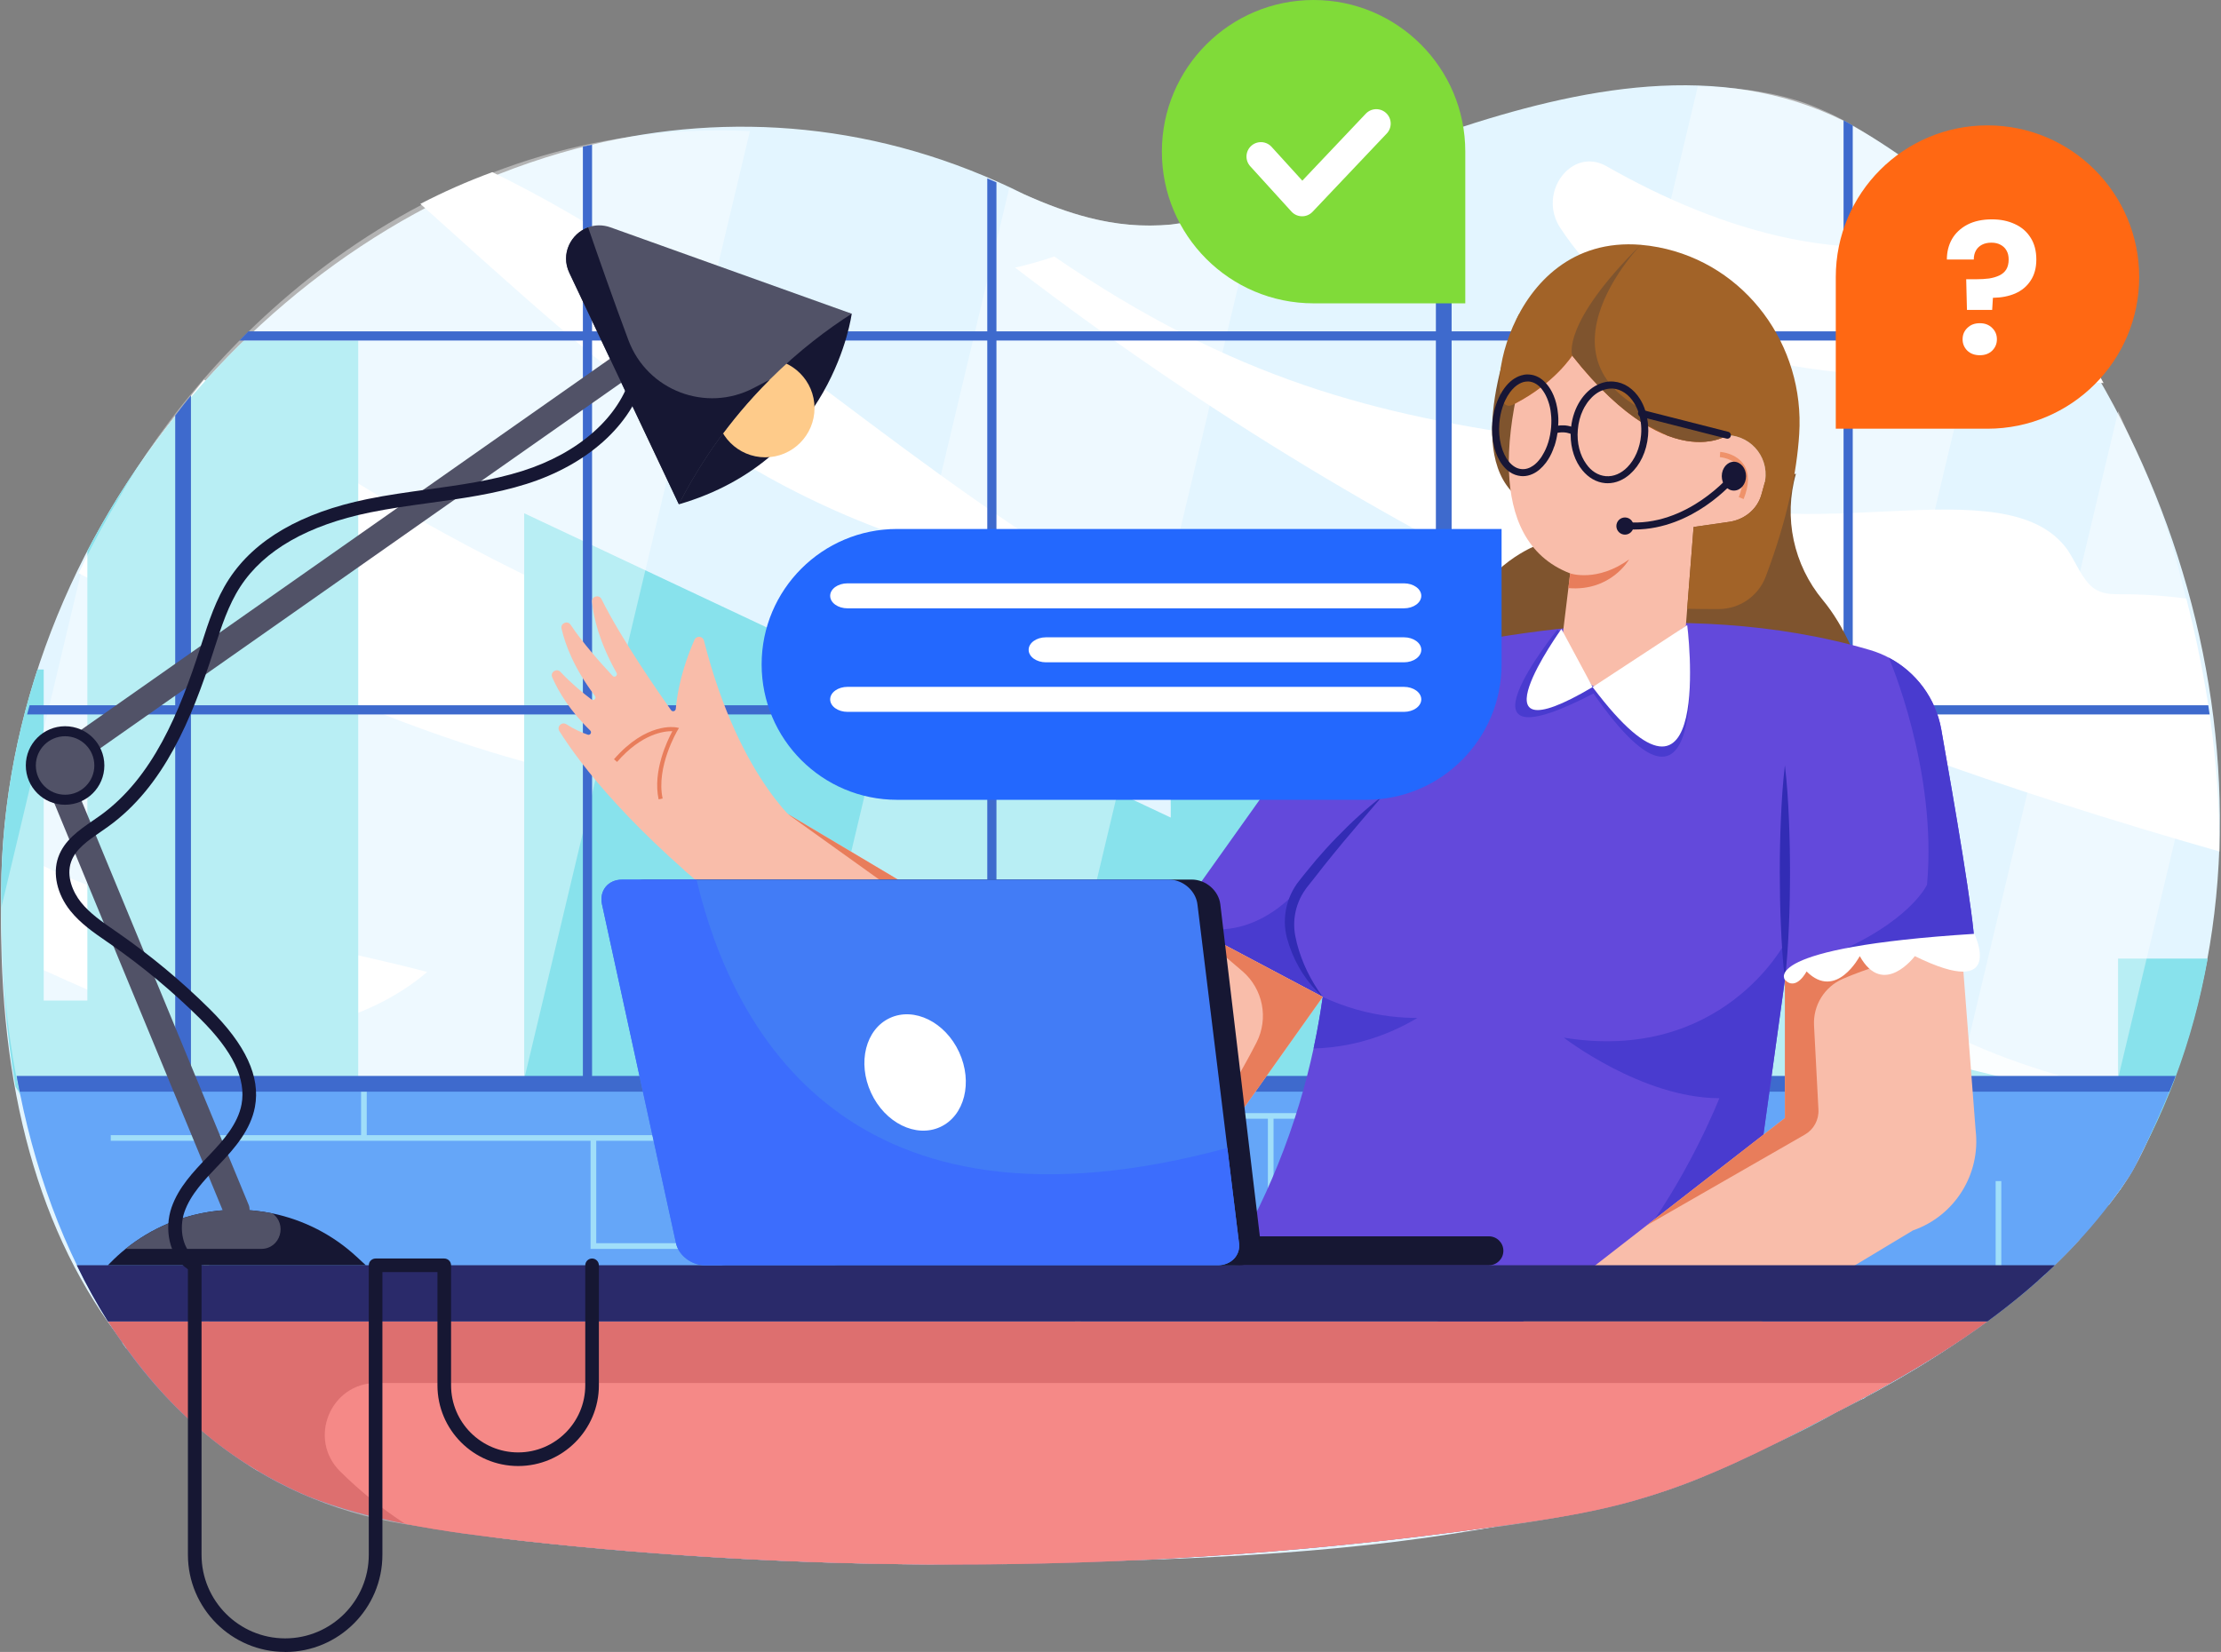<svg xmlns="http://www.w3.org/2000/svg" width="539" height="401" viewBox="0 0 539 401" fill="none"><rect x="0" y="0" width="539" height="401" fill="#808080" stroke="none"/><g clip-path="url(#clip0_2671_2688)"><path d="M0.309 220.232C-1.007 307.201 38.943 364.647 127.061 374.057C160.115 377.717 193.363 379.603 226.621 379.765C300.091 378.521 379.504 378.595 445.916 342.674C472.821 329.279 496.031 312.882 514.592 288.704C559.339 215.319 538.291 113.941 480.672 53.571V53.566C470.547 44.315 459.531 35.817 447.4 29.321C417.284 14.318 383.161 21.395 352.285 31.653C329.199 38.612 307.425 51.368 284.166 54.516C277.352 55.127 270.862 54.543 264.219 52.839C259.188 51.558 254.052 49.652 248.572 47.171C213.537 29.668 177.043 26.996 143.207 35.222C103.474 44.883 68.048 69.21 42.52 101.048C15.598 134.532 -0.534 177.024 0.309 220.232Z" fill="#E3F5FF"></path><path d="M19.074 139.163C83.47 171.549 167.518 213.752 234.996 181.187C238.083 179.937 237.389 174.837 234.117 174.633C170.44 165.32 101.533 130.794 49.502 92.152C34.471 110.716 28.682 119.851 19.074 139.163Z" fill="white"></path><path d="M102.009 49.492C148.828 91.442 184.014 125.854 249.712 138.533C254.212 139.695 257.208 134.829 253.392 132.573C206.235 102.124 168.132 65.476 119.477 41.787C113.314 44.051 107.492 46.65 102.007 49.495L102.009 49.492Z" fill="white"></path><path d="M0.312 220.344C0.29 223.896 0.37 227.509 0.566 231.188C15.348 237.211 30.511 245.31 45.635 249.441C65.959 254.076 89.568 248.103 103.667 235.936C76.112 228.704 44.848 224.441 16.428 212.958C11.116 210.647 5.947 207.938 1.056 204.773C0.602 209.81 0.34 215.004 0.312 220.344Z" fill="white"></path><path d="M246.358 64.969C340.631 137.106 435.645 177.296 538.614 206.694C538.774 185.591 535.513 164.499 530.587 145.313C525.305 144.597 519.962 144.236 514.601 144.247C512.403 144.247 510.051 144.266 507.972 142.677C505.326 140.659 503.866 136.652 501.787 133.513C486.836 112.451 436.358 134.408 404.741 118.408C395.436 114.792 385.96 109.359 376.255 106.588C333.791 100.833 299.442 92.125 255.848 62.268C255.848 62.268 255.847 62.268 255.845 62.268C252.67 63.364 249.547 64.234 246.358 64.966V64.969Z" fill="white"></path><path d="M378.645 55.311C407.302 98.874 465.364 89.933 510.508 92.992C503.976 80.688 493.192 65.586 482.144 54.992C451.278 66.759 417.445 56.079 389.793 40.303C381.369 35.596 373.052 46.796 378.643 55.308L378.645 55.311Z" fill="white"></path><path opacity="0.8" d="M305.696 137.016C368.897 223.858 417.902 248.572 511.778 292.523C512.745 291.262 513.681 289.987 514.59 288.704C519.048 282.631 521.775 275.568 524.875 268.755C509.203 263.346 494.376 260.515 478.357 253.358C417.761 221.567 367.864 184.076 305.696 137.016Z" fill="white"></path><path d="M0.312 220.344C0.32 236.355 1.502 250.78 3.763 263.77C6.354 268.206 9.091 272.53 11.975 276.726C47.031 328.152 93.742 347.426 159.793 355.746C221.328 362.754 289.77 369.655 349.842 370.451V164.036C350.027 146.276 332.969 133.311 314.868 135.076C277.493 136.652 284.405 172.785 284.116 198.459L127.215 124.595V323.738H86.934V82.665H59.222C44.016 97.442 31.059 114.747 21.203 133.716V242.882H10.606V162.521H9.091C3.082 180.98 -0.057 200.467 0.312 220.344Z" fill="#88E2EC"></path><path d="M514.019 232.687V289.427C514.209 289.185 514.402 288.948 514.592 288.705C525.337 271.513 532.247 252.484 535.777 232.689H514.019V232.687Z" fill="#88E2EC"></path><path d="M386.954 357.373V365.213C407.638 360.301 427.477 353.218 445.916 342.668C468.377 331.341 490.058 317.431 506.705 298.061V266.595C493.484 263.359 474.518 258.719 461.371 255.505C461.768 247.043 451.069 239.946 442.466 237.622C424.538 230.591 387.551 238.77 388.6 255.403V357.37H386.956L386.954 357.373Z" fill="#88E2EC"></path><g opacity="0.4"><path d="M457.771 336.306C474.556 326.976 490.735 315.952 503.893 301.825C503.898 301.825 503.904 301.82 503.904 301.814C504.182 301.528 504.435 301.233 504.708 300.941L504.928 300.01L506.704 292.556C514.768 258.738 527.626 204.617 535.785 170.381C527.323 126.239 523.423 121.15 514.055 99.841C501.654 151.927 469.74 286.035 457.774 336.303L457.771 336.306Z" fill="white"></path><path d="M327.803 374.828C355.854 371.457 388.291 369.216 413.74 358.289L485.2 58.077C483.729 56.543 482.234 55.059 480.675 53.569C473.881 47.004 466.476 41.529 458.578 36.206C453.362 32.549 447.632 28.952 441.612 26.43C432.717 22.494 421.927 21.148 412.032 20.969L327.803 374.828Z" fill="white"></path><path d="M165.926 377.535C186.126 378.931 206.375 379.661 226.621 379.763C251.681 274.48 280.255 154.437 305.255 49.416C281.373 57.914 267.62 56.003 244.934 45.605C240.054 66.101 233.164 95.053 228.232 115.778H228.229C208.908 196.976 185.321 296.032 165.926 377.535Z" fill="white"></path><path d="M0.312 220.343C-0.311 282.883 27.96 360.732 101.392 370.45L181.994 31.817C104.132 28.308 50.39 82.441 28.651 121.284C26.101 125.45 22.742 131.581 20.183 136.846L0.312 220.343Z" fill="white"></path></g><path d="M527.769 261.754C524.842 269.115 521.6 276.355 518.012 283.416C517.056 285.277 515.77 286.957 514.592 288.7C513.275 290.559 511.885 292.413 510.466 294.211C510.461 294.211 510.455 294.219 510.45 294.219C508.371 296.846 506.187 299.363 503.904 301.814C503.904 301.82 503.899 301.825 503.893 301.825C487.766 319.216 466.743 331.925 445.916 342.67C431.83 350.02 417.741 357.472 402.548 362.429C388.344 367.279 373.391 369.096 358.591 371.167C325.73 375.623 292.645 378.355 259.497 379.349C210.428 380.751 161.184 378.619 112.498 372.252C99.321 370.294 86.923 368.042 74.677 363.209C33.391 345.755 11.809 303.703 4.137 261.754H527.769Z" fill="#65A6F8"></path><path d="M309.066 271.576V296.44H399.045V297.817H307.689V271.576C278.71 271.576 220.361 271.576 191.242 271.576V270.199H251.99V261.753H253.366V270.199H348.204V261.753H349.581V271.576H309.063H309.066Z" fill="#A0DEF9"></path><path d="M187.409 363.135H126.662V364.512C155.841 364.512 214.086 364.512 243.108 364.512V379.697C243.568 379.691 244.025 379.686 244.485 379.68V364.512H285.003V334.77H319.305V333.393H262.253V310.754H260.876V333.393C254.385 333.393 180.739 333.393 176.906 333.393V334.77H187.414V363.135H187.409ZM188.786 334.77C204.579 334.77 269.168 334.77 283.623 334.77V363.135H188.786V334.77Z" fill="#A0DEF9"></path><path d="M49.383 303.306H50.76V325.945H107.812V327.322H73.51V357.064H62.538C61.8 356.607 61.081 356.147 60.377 355.687H72.133V327.322C61.778 327.322 40.943 327.322 30.618 327.322C30.288 326.865 29.963 326.405 29.638 325.945H49.383V303.306Z" fill="#A0DEF9"></path><path d="M452.682 339.092C452.894 341.562 413.495 340.127 412.228 340.469C411.388 340.469 350.936 340.469 350.101 340.469V339.092H410.849V310.727H400.34V309.35C403.89 309.35 478.147 309.35 484.31 309.35V286.711H485.687V309.35H496.293C495.794 309.813 495.282 310.276 494.772 310.727C491.239 310.727 417.725 310.727 412.223 310.727V339.092H452.677H452.682Z" fill="#A0DEF9"></path><path d="M88.314 276.921H26.878V275.544H87.626V261.753H89.002V275.544H183.84V261.753H185.217V276.921H144.699V301.786H234.679V303.163H143.322V276.921C142.38 276.921 89.223 276.921 88.314 276.921Z" fill="#A0DEF9"></path><path d="M212.566 171.205C213.35 171.392 214.13 171.571 214.909 171.745L215.039 171.205H212.566ZM4.035 261.179C4.269 262.454 4.515 263.723 4.771 264.996H526.453C526.976 263.729 527.499 262.454 527.995 261.179H449.629V173.433H536.243C536.138 172.689 536.028 171.946 535.912 171.205H449.629V82.666H504.425C503.951 81.922 503.475 81.176 502.985 80.438H449.629V30.442C448.896 30.017 448.152 29.607 447.401 29.205V80.438H352.285V31.326C351.002 31.711 349.743 32.094 348.466 32.518V80.438H241.82V44.258C241.082 43.933 240.336 43.613 239.595 43.294V80.438H143.683V35.126C143.524 35.159 143.364 35.187 143.207 35.219C142.623 35.332 142.039 35.451 141.456 35.572V80.438H60.272C59.537 81.176 58.804 81.919 58.085 82.666H141.456V171.205H46.34V95.978C45.038 97.592 43.768 99.214 42.52 100.858V171.205H7.178C6.974 171.943 6.773 172.684 6.574 173.433H42.52V261.179H4.035ZM141.456 173.433V261.179H46.34V173.433H141.456ZM241.82 261.179V173.433H348.466V261.179H241.82ZM143.683 261.179V173.433H239.595V261.179H143.683ZM239.595 82.666V171.205H143.683V82.666H239.595ZM348.466 82.666V171.205H241.82V82.666H348.466ZM447.401 171.205H352.285V82.666H447.401V171.205ZM447.401 261.179H352.285V173.433H447.401V261.179Z" fill="#3E6ACD"></path><path d="M372.038 132.755C372.038 132.755 358.154 138.558 355.948 151.812C353.742 165.063 450.672 160.531 450.672 160.531C450.672 160.531 447.86 152.272 442.35 145.64C435.262 137.112 432.802 125.65 435.848 114.987L372.038 132.758V132.755Z" fill="#7F542E"></path><path d="M471.122 177.096C469.787 169.537 465.017 163.143 458.386 159.645C456.959 158.891 455.45 158.268 453.87 157.803C407.478 144.091 356.427 155.11 336.464 160.54C330.976 162.03 326.176 165.373 322.88 170.002L285.157 222.989L321.002 241.991C320.798 243.437 320.575 244.932 320.316 246.466L320.31 246.496C319.889 249.055 319.382 251.731 318.785 254.513C316.931 263.116 314.18 272.713 310.06 282.866C306.321 292.086 302.143 300.072 298.084 306.814C315.356 309.471 328.693 313.431 337.362 316.397C343.677 318.554 348.901 320.66 353.585 322.64C356.042 323.679 358.347 324.684 360.583 325.645H360.58C361.918 326.22 363.229 326.777 364.532 327.316C364.664 327.371 364.796 327.427 364.928 327.482C365.138 327.567 365.347 327.652 365.553 327.738C365.931 327.892 366.311 328.046 366.688 328.198C366.76 328.228 366.834 328.255 366.906 328.286C367.338 328.456 367.768 328.627 368.2 328.795C368.283 328.828 368.365 328.859 368.448 328.892C368.921 329.076 369.398 329.255 369.877 329.434C369.902 329.442 369.927 329.453 369.951 329.462C370.436 329.641 370.921 329.817 371.411 329.993C371.438 330.001 371.463 330.012 371.491 330.021C371.989 330.197 372.493 330.373 373 330.544C373.041 330.558 373.08 330.571 373.121 330.585C374.134 330.927 375.162 331.254 376.214 331.568C376.271 331.585 376.332 331.604 376.39 331.621C377.428 331.929 378.491 332.224 379.582 332.505C379.65 332.524 379.722 332.54 379.791 332.56C380.325 332.695 380.865 332.827 381.413 332.956C381.484 332.973 381.556 332.989 381.625 333.006C382.14 333.124 382.66 333.243 383.189 333.356C383.25 333.369 383.31 333.383 383.374 333.394C383.927 333.513 384.489 333.625 385.059 333.736C385.177 333.758 385.296 333.78 385.414 333.804C385.995 333.915 386.582 334.022 387.182 334.124C400.993 336.489 412.606 335.583 419.755 334.606L433.166 237.844C435.738 235.272 439.459 233.424 443.686 232.096C458.364 227.492 479.147 229.224 479.147 229.224C479.147 223.336 474.24 194.696 471.12 177.102L471.122 177.096Z" fill="#6349DB"></path><path d="M368.621 76.249C368.621 76.249 355.452 106.387 366.594 119.019C377.736 131.651 368.621 76.249 368.621 76.249Z" fill="#7F542E"></path><path d="M366.203 114.528C366.619 125.238 370.323 135.064 381.057 139.192L379.325 153.407C378.458 160.473 383.555 166.868 390.638 167.614C391.233 167.675 391.819 167.708 392.403 167.708C401.353 167.708 408.888 160.592 409.166 151.427L411.008 127.92L419.636 126.681C423.092 126.188 426.116 123.922 427.286 120.633C427.355 120.43 427.421 120.226 427.482 120.014L428.126 117.695C429.781 111.733 425.392 105.807 419.209 105.644C419.209 105.644 419.209 105.518 419.209 105.286C419.209 101.48 418.521 68.489 394.455 69.337C382.701 69.745 372.705 78.059 369.623 89.413C368.018 95.367 366.514 102.618 366.217 109.794C366.148 111.383 366.14 112.961 366.2 114.525L366.203 114.528Z" fill="#F9BDAA"></path><path d="M367.646 97.991C377.296 93.006 381.548 86.317 381.548 86.317C404.65 115.651 419.212 105.641 419.212 105.641C419.212 105.641 419.934 71.298 397.347 69.397C396.424 69.32 395.463 69.298 394.463 69.334C382.702 69.753 372.705 78.056 369.629 89.412C368.913 92.053 368.216 94.953 367.646 97.991Z" fill="#FB7E60"></path><path d="M381.052 139.192C381.052 139.192 387.595 141.43 395.375 135.782C395.375 135.782 390.98 143.631 380.617 142.76L381.052 139.192Z" fill="#E87D5B"></path><path d="M436.639 105.372C436.046 114.628 433.761 126.026 428.564 139.834C428.548 139.875 428.534 139.913 428.52 139.949C426.714 144.733 422.115 147.878 417.004 147.847C414.409 147.833 411.857 147.842 409.45 147.781L411.008 127.92L419.647 126.678C423.095 126.188 426.127 123.919 427.281 120.634C427.358 120.43 427.424 120.218 427.485 120.006L428.129 117.704C429.787 111.741 425.403 105.804 419.212 105.644C419.212 105.644 419.182 105.666 419.121 105.702C418.392 106.151 413.236 109.004 404.694 105.755C402.785 105.03 400.709 104 398.473 102.568C393.554 99.424 387.871 94.343 381.548 86.315C381.548 86.315 377.293 93.007 367.646 97.992C367.478 98.077 367.307 98.171 367.128 98.256C359.112 102.252 364.801 56.675 398.197 59.426C398.197 59.426 398.2 59.429 398.203 59.429C399.58 59.542 401.001 59.738 402.474 60.021C423.671 64.116 438.024 83.826 436.639 105.372Z" fill="#A26328"></path><path d="M419.121 105.701C418.392 106.15 413.236 109.003 404.694 105.754L398.473 102.567C393.555 99.422 387.871 94.342 381.548 86.314C381.548 86.314 378.761 78.68 398.198 59.425C398.217 59.409 398.233 59.392 398.25 59.376C398.236 59.392 398.222 59.409 398.203 59.428C396.016 61.739 364.097 96.592 419.121 105.701Z" fill="#7F542E"></path><path d="M423.15 121.146C424.519 117.726 424.557 114.952 423.266 112.904C421.432 109.99 417.626 109.706 417.464 109.695L417.381 110.968L417.422 110.331L417.378 110.968C417.411 110.968 420.71 111.226 422.192 113.589C423.249 115.275 423.172 117.657 421.966 120.672L423.148 121.146H423.15Z" fill="#EF926A"></path><path d="M381.17 105.336V105.526C381.17 108.935 382.244 112.033 384.032 114.179C385.486 115.944 387.391 117.087 389.539 117.277C389.754 117.302 389.944 117.302 390.159 117.302C392.161 117.302 394.045 116.467 395.642 115.038V115.013C397.977 112.964 399.624 109.627 399.957 105.741C400.029 104.978 400.029 104.24 399.982 103.499C399.935 102.833 399.863 102.188 399.742 101.569C399.646 100.924 399.481 100.305 399.291 99.685C398.982 98.683 398.553 97.755 398.027 96.895C396.454 94.367 394.166 92.842 391.616 92.63C390.233 92.511 388.898 92.798 387.658 93.417C384.392 95.015 381.842 98.853 381.294 103.571C381.269 103.761 381.247 103.976 381.223 104.166C381.176 104.546 381.176 104.953 381.176 105.333L381.17 105.336ZM382.911 104.312C383.054 102.571 383.484 100.974 384.15 99.567C384.365 99.09 384.626 98.636 384.913 98.209C385.128 97.851 385.367 97.518 385.629 97.207C386.582 96.039 387.702 95.18 388.942 94.728C389.608 94.466 390.299 94.323 391.015 94.323H391.467C393.469 94.513 395.281 95.731 396.57 97.804C396.785 98.162 396.999 98.542 397.165 98.925C397.33 99.258 397.473 99.616 397.594 99.974C397.691 100.236 397.784 100.522 397.856 100.809C397.881 100.905 397.903 100.977 397.927 101.07C398.024 101.5 398.118 101.929 398.167 102.356C398.335 103.406 398.357 104.502 398.263 105.598C398.002 108.792 396.713 111.604 394.926 113.416C393.447 114.917 391.613 115.751 389.682 115.586C387.799 115.418 386.13 114.322 384.962 112.631C383.437 110.533 382.627 107.553 382.911 104.312Z" fill="#171636"></path><path d="M362.1 104.215C362.1 104.691 362.125 105.168 362.147 105.622C362.433 109.554 363.959 112.821 366.2 114.443C366.297 114.514 366.366 114.561 366.437 114.611C367.247 115.159 368.153 115.47 369.109 115.563C369.277 115.588 369.417 115.588 369.585 115.588C370.395 115.588 371.207 115.398 371.97 115.04C373.137 114.517 374.233 113.561 375.189 112.3C375.88 111.369 376.453 110.323 376.905 109.152C377.023 108.794 377.142 108.461 377.285 108.15C377.593 107.172 377.833 106.148 377.976 105.074C378.048 104.691 378.094 104.311 378.119 103.906C378.141 103.716 378.141 103.502 378.141 103.311C378.238 102.119 378.188 100.951 378.023 99.831C377.998 99.519 377.951 99.211 377.88 98.9V98.875C377.64 97.539 377.213 96.278 376.64 95.157C376.211 94.348 375.734 93.632 375.186 93.037C374.065 91.773 372.683 91.035 371.182 90.916C371.017 90.892 370.849 90.892 370.659 90.892C370.158 90.892 369.659 90.988 369.18 91.131C367.701 91.561 366.297 92.585 365.104 94.207C364.746 94.684 364.413 95.21 364.127 95.758C363.078 97.713 362.386 100.073 362.172 102.576L362.147 103.149C362.1 103.507 362.1 103.887 362.1 104.223V104.215ZM363.865 102.714C363.984 101.331 364.245 100.021 364.653 98.803C364.749 98.492 364.868 98.184 364.986 97.873C365.08 97.633 365.176 97.396 365.294 97.181C365.628 96.465 366.032 95.799 366.462 95.204C367.153 94.298 367.891 93.607 368.679 93.177C369.345 92.794 370.037 92.605 370.728 92.605H371.036C372.061 92.701 373.016 93.199 373.851 94.083C374.302 94.585 374.732 95.204 375.115 95.942C375.352 96.419 375.591 96.945 375.759 97.493C376.07 98.374 376.285 99.352 376.379 100.354C376.522 101.45 376.522 102.595 376.426 103.763C376.211 106.291 375.495 108.626 374.352 110.461C374.209 110.747 374.019 111.009 373.829 111.27C373.305 111.986 372.733 112.581 372.113 113.011C371.207 113.655 370.229 113.963 369.252 113.87C368.084 113.773 367.035 113.107 366.178 112.058C364.51 110.031 363.557 106.528 363.865 102.714Z" fill="#171636"></path><path d="M381.614 105.539L382.44 104.054C379.802 102.587 377.064 103.553 376.949 103.594L377.527 105.192C377.549 105.183 379.667 104.454 381.617 105.536L381.614 105.539Z" fill="#171636"></path><path d="M419.212 106.492C419.592 106.492 419.936 106.236 420.035 105.853C420.151 105.398 419.876 104.936 419.421 104.82L398.566 99.508C398.112 99.392 397.649 99.668 397.534 100.122C397.418 100.576 397.693 101.039 398.148 101.155L419.003 106.467C419.074 106.483 419.143 106.494 419.212 106.494V106.492Z" fill="#171636"></path><path d="M409.466 151.73C409.466 151.73 416.348 211.046 386.505 168.05L409.466 151.73Z" fill="#493BCF"></path><path d="M387.279 168.05L378.023 152.771C378.023 152.771 349.559 187.834 387.279 168.05Z" fill="#493BCF"></path><path d="M409.466 151.73C409.466 151.73 416.348 206.455 386.505 166.786L409.466 151.73Z" fill="white"></path><path d="M386.505 166.784L378.929 152.688C378.929 152.688 355.637 185.037 386.505 166.784Z" fill="white"></path><path d="M321.002 241.991L285.157 222.989C302.311 231.636 314.893 216.297 316.1 214.758C313.338 218.398 312.286 223.088 313.351 227.538C313.654 228.816 314.056 230.16 314.588 231.556C316.48 236.538 319.187 240 321.002 241.988V241.991Z" fill="#493BCF"></path><path d="M433.166 228.9V237.837L419.755 334.599C412.606 335.577 400.993 336.483 387.182 334.117C373.674 331.806 365.336 327.61 353.588 322.642L353.582 322.636C390.396 335.106 417.265 266.579 417.265 266.579C398.489 266.579 379.518 251.89 379.518 251.89C417.907 258.119 433.166 228.9 433.166 228.9Z" fill="#493BCF"></path><path d="M433.166 237.839C432.651 233.499 432.384 229.162 432.199 224.822C432.001 220.482 431.93 216.145 431.924 211.804C431.924 207.464 431.998 203.127 432.197 198.787C432.378 194.447 432.648 190.11 433.166 185.77C433.684 190.11 433.954 194.447 434.135 198.787C434.331 203.127 434.405 207.464 434.408 211.804C434.403 216.145 434.331 220.482 434.133 224.822C433.951 229.162 433.681 233.499 433.166 237.839Z" fill="#322CB5"></path><path d="M464.221 298.689L352.266 366.032L345.671 339.383L399.616 297.466L433.166 271.398V237.837L433.177 237.826C442.546 228.471 467.154 228.647 475.956 229.033L479.459 274.405C480.706 285.071 474.367 295.17 464.224 298.686L464.221 298.689Z" fill="#F9BDAA"></path><path d="M440.235 248.919L441.306 269.361C441.436 271.842 440.161 274.183 438.007 275.42L399.618 297.464L433.169 271.396V237.835L433.18 237.824C442.548 228.469 467.157 228.645 475.958 229.031C475.958 229.031 458.278 232.793 447.219 237.609C442.76 239.551 439.982 244.059 440.235 248.917V248.919Z" fill="#E87D5B"></path><path d="M361.739 360.31L361.543 360.464L357.333 363.78C353.315 366.938 347.972 367.847 343.137 366.195L332.903 362.692C332.306 362.488 331.675 362.461 331.086 362.593C330.367 362.755 329.703 363.143 329.21 363.733C326.903 366.489 324.369 368.522 322.406 369.866C321.957 370.174 321.464 370.273 321.004 370.21C319.941 370.064 319.049 369.078 319.283 367.853C319.701 365.65 320.448 363.251 321.004 361.612C321.078 361.398 321.026 361.197 320.899 361.056C320.718 360.833 320.365 360.748 320.087 360.976C315.102 365.011 311.688 366.346 309.721 366.757C309.567 366.79 309.418 366.803 309.27 366.803C308.19 366.781 307.265 365.864 307.323 364.73C307.414 362.791 308.21 360.668 308.21 360.668H305.737C305.109 360.668 304.566 360.387 304.205 359.955C303.798 359.473 303.616 358.809 303.79 358.134C304.382 355.843 305.544 353.296 306.375 351.627C306.488 351.398 306.488 351.167 306.414 350.963C306.268 350.578 305.849 350.311 305.384 350.44C304.15 350.776 303.098 350.949 302.223 351.024C300.562 351.164 299.466 349.294 300.397 347.912C305.048 340.969 314.169 334.234 319.029 330.937C319.547 330.587 320.101 330.315 320.676 330.119C322.29 329.58 324.072 329.651 325.663 330.367L354.808 343.506L361.742 360.313L361.739 360.31Z" fill="#F3CDC1"></path><path d="M305.384 350.44C304.151 350.776 303.099 350.949 302.223 351.024C302.223 351.024 310.33 345.073 316.372 342.724L306.414 350.96C306.268 350.575 305.85 350.308 305.384 350.437V350.44Z" fill="#EF926A"></path><path d="M318.388 352.234L307.783 360.669H305.737C305.109 360.669 304.567 360.389 304.206 359.956L318.388 352.234Z" fill="#EF926A"></path><path d="M324.65 355.649L320.9 361.055C320.718 360.832 320.365 360.747 320.087 360.975C315.103 365.01 311.688 366.345 309.722 366.756C309.567 366.789 309.419 366.803 309.27 366.803L324.653 355.649H324.65Z" fill="#EF926A"></path><path d="M361.544 360.464L357.333 363.78C353.315 366.938 347.973 367.847 343.137 366.195L332.903 362.692C332.306 362.488 331.675 362.461 331.086 362.593C330.367 362.755 329.703 363.144 329.21 363.733C326.903 366.489 324.369 368.522 322.406 369.866C321.957 370.174 321.464 370.273 321.004 370.21C324.342 366.019 329.706 359.068 329.888 357.484C329.888 357.484 346.56 367.85 356.832 362.116C358.6 361.128 360.164 360.624 361.546 360.464H361.544Z" fill="#EF926A"></path><path d="M306.329 350.8C307.171 349.792 308.094 348.877 309.041 347.999C309.988 347.12 310.963 346.275 311.969 345.465C312.971 344.656 314.006 343.885 315.069 343.147C316.132 342.409 317.22 341.706 318.388 341.101C317.545 342.111 316.625 343.026 315.678 343.904C314.731 344.782 313.756 345.631 312.748 346.435C311.743 347.244 310.707 348.016 309.647 348.751C308.584 349.489 307.496 350.191 306.329 350.8Z" fill="#FD7259"></path><path d="M308.108 360.5C308.951 359.492 309.873 358.578 310.82 357.699C311.768 356.821 312.743 355.975 313.748 355.166C314.75 354.356 315.786 353.585 316.849 352.847C317.912 352.109 318.999 351.407 320.167 350.801C319.324 351.811 318.405 352.726 317.457 353.604C316.51 354.483 315.535 355.331 314.527 356.135C313.522 356.945 312.487 357.716 311.426 358.451C310.363 359.189 309.276 359.891 308.108 360.5Z" fill="#FD7259"></path><path d="M320.613 361.149C320.853 360.384 321.197 359.698 321.566 359.029C321.94 358.365 322.353 357.729 322.802 357.118C323.248 356.506 323.733 355.92 324.254 355.363C324.782 354.81 325.333 354.276 325.994 353.821C325.757 354.587 325.413 355.275 325.044 355.945C324.669 356.608 324.256 357.244 323.808 357.856C323.359 358.467 322.877 359.051 322.353 359.61C321.825 360.163 321.274 360.698 320.616 361.155L320.613 361.149Z" fill="#FD7259"></path><path d="M321.001 241.99C317.3 238.707 314.502 234.332 312.886 229.537C312.682 228.937 312.495 228.334 312.329 227.72C312.164 227.083 312.032 226.439 311.946 225.784C311.767 224.476 311.77 223.143 311.927 221.829C312.084 220.515 312.415 219.221 312.886 217.982C313.37 216.745 314.001 215.581 314.766 214.482C316.265 212.51 317.878 210.602 319.456 208.682C321.067 206.804 322.728 204.973 324.457 203.207C327.894 199.658 331.532 196.298 335.451 193.288C332.245 197.047 329.034 200.746 325.9 204.502C324.353 206.396 322.783 208.272 321.271 210.186L319.032 213.055L317.9 214.479L317.333 215.189L317.19 215.371L317.03 215.589L316.791 215.925C315.485 217.756 314.604 219.915 314.257 222.151C314.078 223.269 314.037 224.412 314.119 225.547C314.161 226.114 314.249 226.679 314.351 227.243C314.461 227.827 314.593 228.408 314.739 228.986C315.931 233.61 318.071 238.016 321.004 241.987L321.001 241.99Z" fill="#322CB5"></path><path d="M343.966 247.102C340.177 249.382 334.683 252.047 327.677 253.488C324.408 254.16 321.406 254.443 318.785 254.515C319.743 250.054 320.459 245.857 320.999 241.993C323.34 243.092 326.105 244.188 329.274 245.08C334.961 246.683 340.042 247.102 343.966 247.104V247.102Z" fill="#493BCF"></path><path d="M479.15 229.22C479.15 229.22 458.367 227.485 443.689 232.092C463.552 223.985 467.655 214.759 467.655 214.759C470.208 186.888 458.386 159.646 458.386 159.646C465.017 163.144 469.787 169.536 471.123 177.098C474.243 194.692 479.15 223.335 479.15 229.22Z" fill="#493BCF"></path><path d="M321.001 241.99L292.653 281.932C286.091 291.177 273.39 293.388 264.12 287.112C263.782 286.894 263.451 286.649 263.121 286.401L179.715 222.595L166.042 211.205L181.529 191.851L191.033 197.51L191.052 197.521L271.366 245.328L274.621 241.26L288.018 224.506C288.018 224.506 288.024 224.511 288.032 224.517L321.001 241.993V241.99Z" fill="#F9BDAA"></path><path d="M274.618 241.261L267.147 251.946L267.109 252.007L191.031 197.514L191.053 197.525L271.366 245.329L274.618 241.261Z" fill="#E87D5B"></path><path d="M271.363 245.331C271.093 246.237 270.716 247.071 270.311 247.889C269.901 248.704 269.449 249.492 268.962 250.258C268.474 251.023 267.951 251.767 267.386 252.483C266.816 253.196 266.219 253.89 265.511 254.515C265.778 253.609 266.155 252.775 266.56 251.957C266.971 251.142 267.422 250.354 267.91 249.588C268.397 248.823 268.92 248.082 269.485 247.363C270.055 246.65 270.652 245.956 271.357 245.328L271.363 245.331Z" fill="#FD7259"></path><path d="M321.002 241.99L292.653 281.932C286.091 291.177 273.39 293.388 264.121 287.112C280.801 294.771 297.219 268.149 304.927 253.075C307.915 247.231 306.522 240.107 301.568 235.8C295.559 230.576 288.388 224.798 288.035 224.512L321.004 241.988L321.002 241.99Z" fill="#E87D5B"></path><path d="M479.15 226.683C479.15 226.683 486.957 243.032 464.7 232.094C464.7 232.094 457.053 242.344 451.336 232.094C451.336 232.094 445.611 242.996 438.426 235.809C438.426 235.809 435.917 240.705 433.166 237.841C433.166 237.841 426.686 230.001 479.15 226.683Z" fill="white"></path><path d="M195.222 201.395C195.222 201.395 179.709 190.385 170.834 155.502C170.547 154.381 169.011 154.235 168.543 155.296C166.965 158.862 164.616 165.138 164.001 172.067C163.949 172.656 163.195 172.865 162.85 172.38C159.799 168.079 150.747 155.061 145.975 145.434C145.38 144.231 143.546 144.746 143.672 146.081C144.044 149.978 145.44 155.841 149.635 163.353C149.982 163.976 149.161 164.587 148.673 164.067C145.622 160.803 141.37 155.995 138.473 151.652C137.724 150.531 135.975 151.283 136.278 152.597C137.201 156.615 139.376 162.326 144.402 168.952C144.824 169.508 144.119 170.219 143.56 169.8C141.401 168.173 138.578 165.846 136.022 163.103C135.091 162.106 133.469 163.163 134.015 164.411C135.554 167.93 138.316 172.554 143.235 177.324C143.7 177.775 143.24 178.549 142.629 178.337C141.244 177.855 139.401 177.068 137.446 175.812C136.344 175.107 135.053 176.36 135.747 177.467C140.831 185.566 153.066 201.637 179.712 222.592L195.219 201.39L195.222 201.395Z" fill="#F9BDAA"></path><path d="M160.812 193.836C159.16 186.197 164.368 177.401 164.42 177.313L164.786 176.705L164.087 176.57C163.795 176.515 156.828 175.295 149.004 184.305L149.753 184.955C155.751 178.048 161.253 177.456 163.175 177.489C161.944 179.77 158.359 187.202 159.838 194.043L160.81 193.834L160.812 193.836Z" fill="#E87D5B"></path><path d="M420.793 119.089C422.42 119.089 423.739 117.521 423.739 115.586C423.739 113.651 422.42 112.083 420.793 112.083C419.165 112.083 417.846 113.651 417.846 115.586C417.846 117.521 419.165 119.089 420.793 119.089Z" fill="#171636"></path><path d="M396.653 128.537C395.923 128.537 395.182 128.507 394.43 128.441L394.576 126.756C409.439 128.036 420.033 115.184 420.138 115.052L421.451 116.117C421.338 116.258 418.617 119.587 413.93 122.79C409.981 125.489 403.915 128.535 396.655 128.535L396.653 128.537Z" fill="#171636"></path><path d="M394.35 129.78C395.502 129.78 396.435 128.846 396.435 127.695C396.435 126.544 395.502 125.61 394.35 125.61C393.199 125.61 392.266 126.544 392.266 127.695C392.266 128.846 393.199 129.78 394.35 129.78Z" fill="#171636"></path><path d="M482.33 320.767C474.914 326.23 466.933 331.149 458.82 335.712C453.249 338.848 447.618 341.817 442.066 344.681C428.217 351.918 414.128 359.029 399.059 363.537C384.177 368.125 368.604 369.716 353.238 371.881C312.654 377.146 271.734 379.793 230.807 379.776C196.158 379.765 161.503 377.871 127.061 374.059C117.436 372.952 107.784 371.771 98.319 369.898C90.261 368.301 82.335 366.2 74.677 363.212C53.235 353.997 38.447 339.647 26.184 320.767H482.33Z" fill="#DD6F6F"></path><path d="M458.82 335.712C453.249 338.849 447.618 341.817 442.066 344.681C428.217 351.918 414.128 359.029 399.059 363.537C384.177 368.125 368.604 369.717 353.238 371.881C312.654 377.146 271.734 379.793 230.807 379.776C196.158 379.765 161.503 377.871 127.061 374.059C117.436 372.952 107.784 371.771 98.319 369.898C92.566 366.164 87.367 361.931 82.591 357.225C74.591 349.332 80.151 335.712 91.39 335.712H458.82Z" fill="#F58987"></path><path d="M498.66 307.136C493.544 312.051 488.055 316.581 482.33 320.767H26.184C23.4 316.364 20.902 311.817 18.633 307.136H498.66Z" fill="#2A2A6A"></path><path d="M88.779 307.133H26.184L26.774 306.53C27.95 305.329 29.186 304.208 30.48 303.164C33.628 300.625 37.101 298.554 40.794 297.004C46.004 294.815 51.647 293.655 57.41 293.655C60.34 293.655 63.24 293.955 66.068 294.539C73.65 296.101 80.724 299.7 86.494 305.023L88.779 307.133Z" fill="#161733"></path><path d="M63.356 303.164H30.48C33.628 300.625 37.1 298.554 40.793 297.004C46.004 294.815 51.646 293.655 57.41 293.655C60.34 293.655 63.24 293.955 66.068 294.539C69.767 297.048 68.134 303.164 63.356 303.164Z" fill="#515267"></path><path d="M57.413 296.827C56.168 296.827 54.99 296.089 54.486 294.869L9.906 187.055C9.339 185.684 9.799 184.106 11.013 183.252L151.755 84.469C153.187 83.463 155.161 83.81 156.166 85.242C157.172 86.674 156.825 88.649 155.393 89.654L16.728 186.978L60.338 292.445C61.007 294.062 60.239 295.912 58.622 296.582C58.225 296.744 57.815 296.824 57.413 296.824V296.827Z" fill="#515267"></path><path d="M15.794 195.35C21.058 195.35 25.325 191.083 25.325 185.819C25.325 180.555 21.058 176.288 15.794 176.288C10.53 176.288 6.263 180.555 6.263 185.819C6.263 191.083 10.53 195.35 15.794 195.35Z" fill="#161733"></path><path d="M15.794 192.918C19.715 192.918 22.893 189.739 22.893 185.818C22.893 181.897 19.715 178.719 15.794 178.719C11.873 178.719 8.695 181.897 8.695 185.818C8.695 189.739 11.873 192.918 15.794 192.918Z" fill="#515267"></path><path d="M206.694 76.153C206.694 76.153 202.238 111.518 164.753 122.421C164.753 122.421 181.235 70.351 206.694 76.153Z" fill="#161733"></path><path d="M185.72 111.011C192.32 111.011 197.669 105.662 197.669 99.062C197.669 92.463 192.32 87.113 185.72 87.113C179.121 87.113 173.771 92.463 173.771 99.062C173.771 105.662 179.121 111.011 185.72 111.011Z" fill="#FECB8A"></path><path d="M206.694 76.152C201.013 79.798 193.982 84.986 186.795 92.157C186.789 92.157 186.789 92.163 186.786 92.163C185.487 93.457 184.184 94.82 182.879 96.249C174.152 105.822 168.429 115.218 164.75 122.422L138.173 66.241C135.972 61.589 138.586 56.699 142.727 55.184C144.371 54.578 146.261 54.506 148.183 55.198C167.686 62.181 187.191 69.168 206.694 76.152Z" fill="#515267"></path><path d="M186.786 92.162C185.487 93.457 184.184 94.82 182.879 96.249C174.152 105.822 168.429 115.218 164.75 122.422L138.173 66.24C135.972 61.589 138.586 56.698 142.727 55.184C145.137 62.189 148.88 72.896 152.517 82.598C157.092 94.806 171.332 100.239 182.884 94.198C184.137 93.542 185.437 92.859 186.786 92.162Z" fill="#161733"></path><path d="M69.203 400.999C56.191 400.999 45.605 390.413 45.605 377.401V308.109C40.918 304.975 39.863 298.197 41.639 293.092C43.338 288.206 46.904 284.469 50.352 280.856L51.019 280.157C54.235 276.775 57.738 272.774 58.617 268.095C59.773 261.926 56.471 255.102 48.518 247.235C41.837 240.623 34.534 234.553 26.818 229.189C26.493 228.963 26.165 228.737 25.837 228.511C22.734 226.369 19.523 224.155 17.069 221.09C13.85 217.066 12.726 212.084 14.139 208.089C15.59 203.983 19.126 201.551 22.547 199.199C23.177 198.767 23.772 198.356 24.359 197.935C37.098 188.754 43.545 172.941 48.615 157.219L48.904 156.319C50.625 150.963 52.407 145.425 55.574 140.572C61.836 130.972 73.118 124.443 89.107 121.16C93.993 120.158 98.999 119.469 103.84 118.803C111.48 117.751 119.378 116.666 126.775 114.328C140.486 109.993 150.364 101.231 153.195 90.887C153.437 90.006 154.343 89.488 155.225 89.731C156.106 89.973 156.624 90.882 156.381 91.76C153.25 103.191 142.554 112.805 127.769 117.478C120.102 119.902 112.063 121.006 104.289 122.077C99.5 122.736 94.546 123.418 89.768 124.399C74.677 127.497 64.102 133.547 58.339 142.382C55.414 146.862 53.704 152.185 52.049 157.335L51.76 158.238C46.516 174.494 39.802 190.88 26.292 200.62C25.678 201.063 25.039 201.501 24.422 201.928C21.299 204.076 18.35 206.103 17.259 209.198C16.023 212.699 17.686 216.573 19.655 219.035C21.806 221.723 24.81 223.797 27.718 225.801C28.049 226.03 28.379 226.258 28.707 226.487C36.58 231.959 44.029 238.152 50.845 244.897C59.636 253.596 63.24 261.387 61.866 268.715C60.822 274.28 56.956 278.719 53.417 282.445L52.745 283.15C49.54 286.51 46.227 289.983 44.762 294.191C43.371 298.189 44.222 303.735 48.023 305.718C48.568 306.002 48.912 306.566 48.912 307.183V377.415C48.912 388.604 58.016 397.708 69.205 397.708C80.394 397.708 89.498 388.604 89.498 377.415V307.15C89.498 306.239 90.239 305.498 91.151 305.498H107.814C108.726 305.498 109.467 306.239 109.467 307.15V336.283C109.467 345.261 116.773 352.567 125.75 352.567C134.728 352.567 142.034 345.261 142.034 336.283V307.15C142.034 306.239 142.774 305.498 143.686 305.498C144.598 305.498 145.338 306.239 145.338 307.15V336.283C145.338 347.084 136.551 355.871 125.75 355.871C114.95 355.871 106.162 347.084 106.162 336.283V308.803H92.803V377.415C92.803 390.427 82.217 401.013 69.205 401.013L69.203 400.999Z" fill="#161733"></path><path d="M361.334 300.114H203.431C201.492 300.114 199.92 301.686 199.92 303.625C199.92 305.565 201.492 307.137 203.431 307.137H361.334C363.273 307.137 364.845 305.565 364.845 303.625C364.845 301.686 363.273 300.114 361.334 300.114Z" fill="#161733"></path><path d="M151.647 219.531L156.461 241.953L169.305 301.799C169.567 303.025 170.264 304.157 171.211 305.054C172.546 306.321 174.392 307.136 176.272 307.136H300.758C303.974 307.136 306.296 304.752 305.946 301.799L300.562 256.587L296.151 219.528C295.757 216.212 292.656 213.511 289.23 213.511H156.56C153.135 213.511 150.937 216.212 151.645 219.528L151.647 219.531Z" fill="#161733"></path><path d="M146.098 219.528L152.421 248.499L164.056 301.797C164.626 304.408 167.138 306.578 169.939 307.043C170.302 307.104 170.674 307.134 171.04 307.134H295.534C298.745 307.134 301.058 304.752 300.694 301.797L297.855 278.662L295.971 263.284L290.599 219.528C290.279 216.896 288.247 214.648 285.702 213.836C285.05 213.624 284.358 213.517 283.654 213.517H150.992C147.561 213.517 145.374 216.21 146.096 219.528H146.098Z" fill="#427CF6"></path><path d="M146.098 219.528L152.421 248.499L164.056 301.797C164.626 304.408 167.138 306.578 169.938 307.043C170.302 307.104 170.674 307.134 171.04 307.134H295.534C298.745 307.134 301.058 304.752 300.694 301.797L297.855 278.662C206.044 303.526 177.74 250.289 169.035 213.517H150.995C147.563 213.517 145.377 216.21 146.098 219.528Z" fill="#3C6DFD"></path><path d="M228.191 273.57C234.093 270.844 236.141 262.711 232.766 255.404C229.391 248.097 221.872 244.383 215.97 247.109C210.069 249.834 208.021 257.967 211.395 265.274C214.77 272.581 222.29 276.295 228.191 273.57Z" fill="white"></path><path d="M331.535 194.151L217.707 194.151C199.565 194.151 184.835 179.421 184.835 161.279C184.835 143.136 199.565 128.406 217.707 128.406H364.408V161.279C364.408 179.421 349.678 194.151 331.535 194.151Z" fill="#2368FE"></path><path d="M205.678 147.67H340.711C343.035 147.67 344.922 146.312 344.922 144.635C344.922 142.958 343.035 141.601 340.711 141.601H205.678C203.354 141.601 201.468 142.958 201.468 144.635C201.468 146.312 203.354 147.67 205.678 147.67Z" fill="white"></path><path d="M205.678 172.802H340.711C343.035 172.802 344.922 171.444 344.922 169.767C344.922 168.09 343.035 166.732 340.711 166.732H205.678C203.354 166.732 201.468 168.09 201.468 169.767C201.468 171.444 203.354 172.802 205.678 172.802Z" fill="white"></path><path d="M253.846 160.773H340.714C343.038 160.773 344.924 159.415 344.924 157.738C344.924 156.061 343.038 154.703 340.714 154.703H253.846C251.522 154.703 249.635 156.061 249.635 157.738C249.635 159.415 251.522 160.773 253.846 160.773Z" fill="white"></path><path d="M445.514 104.069H482.331C502.665 104.069 519.147 87.585 519.147 67.253C519.147 46.918 502.662 30.436 482.331 30.436C461.996 30.436 445.514 46.921 445.514 67.253V104.069Z" fill="#FF6813"></path><path d="M355.601 73.633H318.784C298.45 73.633 281.968 57.148 281.968 36.816C281.968 16.482 298.453 0 318.784 0C339.119 0 355.601 16.485 355.601 36.816V73.633Z" fill="#80DB39"></path><path d="M306 38L316 49L334 30" stroke="white" stroke-width="7" stroke-linecap="round" stroke-linejoin="round"></path><path d="M477.348 75.236L477.164 67.784H479.602C480.737 67.784 481.779 67.723 482.73 67.6C483.681 67.447 484.509 67.201 485.214 66.864C485.919 66.527 486.471 66.051 486.87 65.438C487.269 64.794 487.468 63.981 487.468 63C487.468 62.141 487.299 61.421 486.962 60.838C486.625 60.225 486.134 59.749 485.49 59.412C484.877 59.075 484.141 58.906 483.282 58.906C482.393 58.906 481.626 59.075 480.982 59.412C480.338 59.749 479.847 60.225 479.51 60.838C479.173 61.451 479.004 62.172 479.004 63H472.472C472.472 61.16 472.886 59.504 473.714 58.032C474.573 56.56 475.815 55.395 477.44 54.536C479.096 53.677 481.089 53.248 483.42 53.248C485.505 53.248 487.361 53.631 488.986 54.398C490.611 55.134 491.884 56.238 492.804 57.71C493.724 59.151 494.184 60.915 494.184 63C494.184 65.024 493.724 66.726 492.804 68.106C491.915 69.486 490.673 70.529 489.078 71.234C487.514 71.909 485.705 72.261 483.65 72.292L483.466 75.236H477.348ZM480.476 86.23C479.219 86.23 478.207 85.862 477.44 85.126C476.673 84.359 476.29 83.439 476.29 82.366C476.29 81.262 476.673 80.342 477.44 79.606C478.207 78.839 479.219 78.456 480.476 78.456C481.703 78.456 482.699 78.839 483.466 79.606C484.233 80.342 484.616 81.262 484.616 82.366C484.616 83.439 484.233 84.359 483.466 85.126C482.699 85.862 481.703 86.23 480.476 86.23Z" fill="white"></path></g><defs><clipPath id="clip0_2671_2688"><rect width="538.442" height="401" fill="white" transform="translate(0.279)"></rect></clipPath></defs></svg>